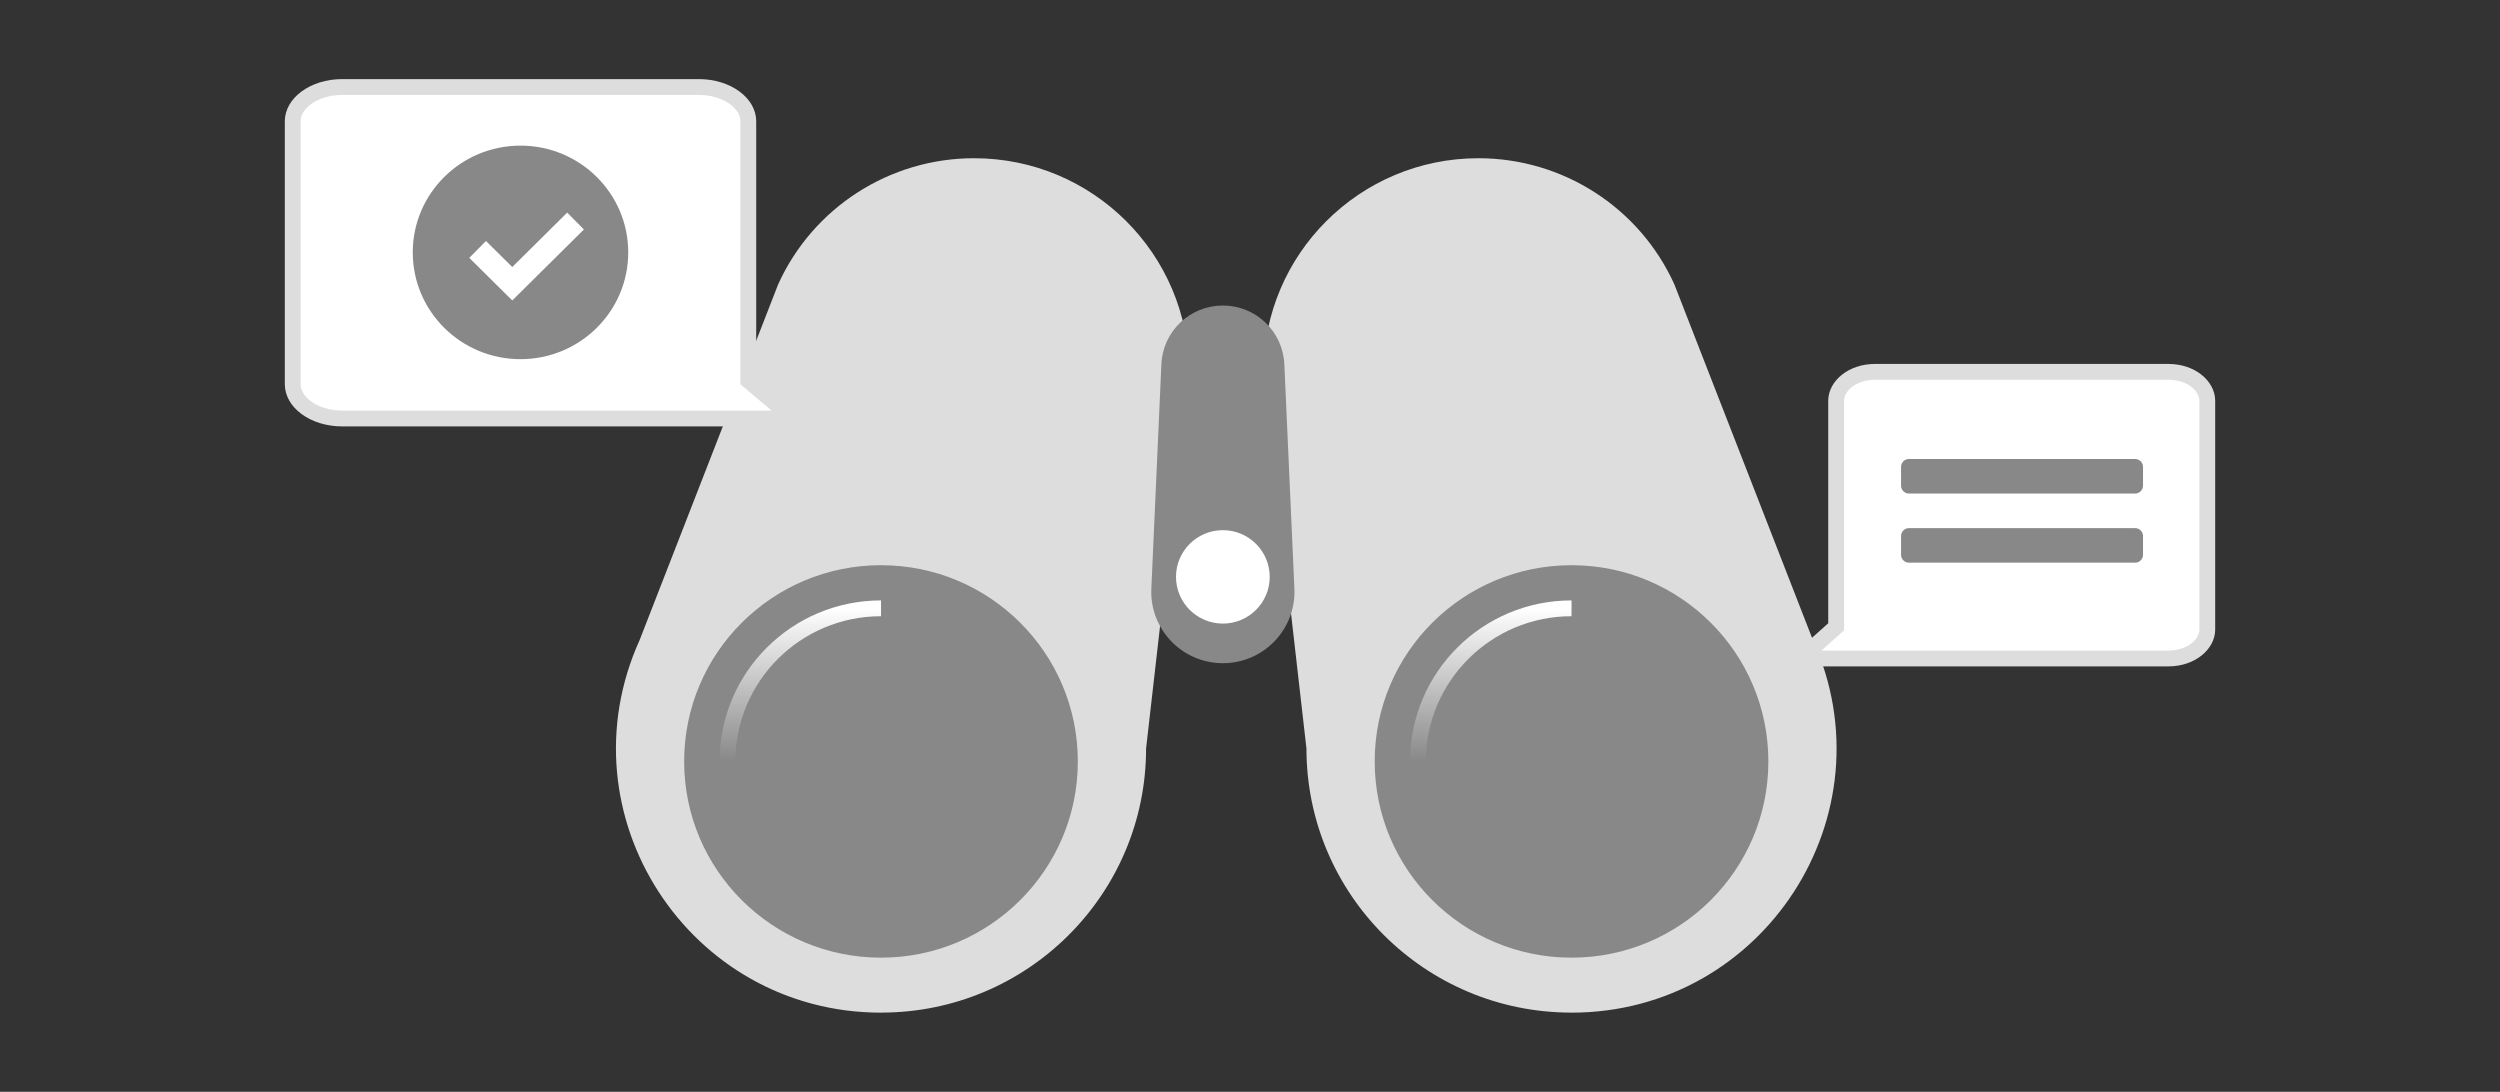 <svg width="316" height="138" viewBox="0 0 316 138" fill="none" xmlns="http://www.w3.org/2000/svg">
  <rect x="0" y="0" width="316" height="138" fill="#333333" stroke="none"/>
  <path
    d="M111.378 128C87.068 128 70.859 102.979 80.855 80.886L98.357 35.945C102.749 26.242 112.441 20 123.12 20C138.131 20 150.293 32.126 150.293 47.086L144.865 94.611C144.865 113.047 129.874 127.993 111.385 127.993L111.378 128Z"
    fill="#DDDDDD" />
  <path
    d="M136.737 96.244C136.737 110.218 125.375 121.548 111.357 121.548C97.338 121.548 85.977 110.218 85.977 96.244C85.977 82.271 97.338 70.941 111.357 70.941C125.375 70.941 136.737 82.271 136.737 96.244Z"
    fill="#888888" stroke="#DDDDDD" />
  <path d="M91.953 96.244C91.953 85.556 100.643 76.891 111.363 76.891" stroke="url(#paint0_linear_10411_28627)"
    stroke-width="2" stroke-miterlimit="10" />
  <path
    d="M198.622 128C222.932 128 239.141 102.979 229.145 80.886L211.643 35.952C207.244 26.242 197.559 20 186.873 20C171.869 20 159.707 32.126 159.707 47.086L165.135 94.611C165.135 113.047 180.125 127.993 198.615 127.993L198.622 128Z"
    fill="#DDDDDD" />
  <path
    d="M224.022 96.244C224.022 110.218 212.66 121.548 198.642 121.548C184.623 121.548 173.262 110.218 173.262 96.244C173.262 82.271 184.623 70.941 198.642 70.941C212.66 70.941 224.022 82.271 224.022 96.244Z"
    fill="#888888" stroke="#DDDDDD" />
  <path
    d="M154.571 83.828C149.413 83.828 145.299 79.537 145.529 74.401L146.801 46.027C146.984 41.883 150.408 38.617 154.571 38.617C158.733 38.617 162.15 41.883 162.34 46.027L163.612 74.401C163.842 79.537 159.728 83.828 154.571 83.828Z"
    fill="#888888" />
  <path
    d="M154.57 78.821C157.841 78.821 160.492 76.178 160.492 72.917C160.492 69.656 157.841 67.013 154.57 67.013C151.3 67.013 148.648 69.656 148.648 72.917C148.648 76.178 151.3 78.821 154.57 78.821Z"
    fill="white" />
  <path d="M179.23 96.244C179.23 85.556 187.92 76.891 198.641 76.891" stroke="url(#paint1_linear_10411_28627)"
    stroke-width="2" stroke-miterlimit="10" />
  <path
    d="M94.585 47.64V48.105L94.94 48.405C96.176 49.446 97.41 50.488 98.644 51.53C99.183 51.985 99.722 52.44 100.262 52.895C100.262 52.895 100.262 52.895 100.262 52.895C100.262 52.896 100.262 52.896 100.262 52.896C100.262 52.896 100.262 52.896 100.262 52.897C100.262 52.897 100.262 52.897 100.262 52.897H100.239H100.217H100.195H100.172H100.15H100.128H100.106H100.083H100.061H100.039H100.017H99.994H99.972H99.95H99.927H99.905H99.883H99.861H99.838H99.816H99.794H99.772H99.749H99.727H99.705H99.683H99.66H99.638H99.616H99.593H99.571H99.549H99.527H99.504H99.482H99.46H99.438H99.415H99.393H99.371H99.348H99.326H99.304H99.282H99.259H99.237H99.215H99.192H99.17H99.148H99.126H99.103H99.081H99.059H99.037H99.014H98.992H98.97H98.948H98.925H98.903H98.881H98.858H98.836H98.814H98.792H98.769H98.747H98.725H98.703H98.68H98.658H98.636H98.613H98.591H98.569H98.547H98.524H98.502H98.48H98.457H98.435H98.413H98.391H98.368H98.346H98.324H98.302H98.279H98.257H98.235H98.213H98.19H98.168H98.146H98.123H98.101H98.079H98.057H98.034H98.012H97.99H97.968H97.945H97.923H97.901H97.878H97.856H97.834H97.812H97.789H97.767H97.745H97.722H97.7H97.678H97.656H97.633H97.611H97.589H97.567H97.544H97.522H97.5H97.478H97.455H97.433H97.411H97.388H97.366H97.344H97.322H97.299H97.277H97.255H97.233H97.21H97.188H97.166H97.143H97.121H97.099H97.077H97.054H97.032H97.01H96.987H96.965H96.943H96.921H96.898H96.876H96.854H96.832H96.809H96.787H96.765H96.743H96.72H96.698H96.676H96.653H96.631H96.609H96.587H96.564H96.542H96.52H96.497H96.475H96.453H96.431H96.408H96.386H96.364H96.341H96.319H96.297H96.275H96.252H96.23H96.208H96.186H96.163H96.141H96.119H96.097H96.074H96.052H96.03H96.007H95.985H95.963H95.941H95.918H95.896H95.874H95.852H95.829H95.807H95.785H95.762H95.74H95.718H95.696H95.673H95.651H95.629H95.606H95.584H95.562H95.54H95.517H95.495H95.473H95.451H95.428H95.406H95.384H95.361H95.339H95.317H95.295H95.272H95.25H95.228H95.206H95.183H95.161H95.139H95.116H95.094H95.072H95.05H95.027H95.005H94.983H94.96H94.938H94.916H94.894H94.871H94.849H94.827H94.805H94.782H94.76H94.738H94.716H94.693H94.671H94.649H94.626H94.604H94.582H94.56H94.537H94.515H94.493H94.471H94.448H94.426H94.404H94.381H94.359H94.337H94.315H94.292H94.27H94.248H94.225H94.203H94.181H94.159H94.136H94.114H94.092H94.07H94.047H94.025H94.003H93.981H93.958H93.936H93.914H93.891H93.869H93.847H93.825H93.802H93.78H93.758H93.736H93.713H93.691H93.669H93.646H93.624H93.602H93.579H93.557H93.535H93.513H93.49H93.468H93.446H93.424H93.401H93.379H93.357H93.335H93.312H93.29H93.268H93.245H93.223H93.201H93.179H93.156H93.134H93.112H93.09H93.067H93.045H93.023H93H92.978H92.956H92.934H92.911H92.889H92.867H92.844H92.822H92.8H92.778H92.755H92.733H92.711H92.689H92.666H92.644H92.622H92.6H92.577H92.555H92.533H92.51H92.488H92.466H92.444H92.421H92.399H92.377H92.355H92.332H92.31H92.288H92.266H92.243H92.221H92.199H92.176H92.154H92.132H92.11H92.087H92.065H92.043H92.02H91.998H91.976H91.954H91.931H91.909H91.887H91.865H91.842H91.82H91.798H91.775H91.753H91.731H91.709H91.686H91.664H91.642H91.62H91.597H91.575H91.553H91.531H91.508H91.486H91.464H91.441H91.419H91.397H91.375H91.352H91.33H91.308H91.286H91.263H91.241H91.219H91.197H91.174H91.152H91.13H91.107H91.085H91.063H91.041H91.018H90.996H90.974H90.951H90.929H90.907H90.885H90.862H90.84H90.818H90.796H90.773H90.751H90.729H90.707H90.684H90.662H90.64H90.618H90.595H90.573H90.551H90.528H90.506H90.484H90.462H90.439H90.417H90.395H90.373H90.35H90.328H90.306H90.284H90.261H90.239H90.217H90.194H90.172H90.15H90.128H90.105H90.083H90.061H90.038H90.016H89.994H89.972H89.949H89.927H89.905H89.883H89.86H89.838H89.816H89.794H89.771H89.749H89.727H89.704H89.682H89.66H89.638H89.615H89.593H89.571H89.549H89.526H89.504H89.482H89.46H89.437H89.415H89.393H89.371H89.348H89.326H89.304H89.281H89.259H89.237H89.215H89.192H89.17H89.148H89.126H89.103H89.081H89.059H89.037H89.014H88.992H88.97H88.948H88.925H88.903H88.881H88.858H43.235C41.428 52.897 39.833 52.356 38.712 51.53C37.591 50.705 37 49.645 37 48.566V15.33C37 14.251 37.591 13.192 38.712 12.366C39.833 11.541 41.428 11 43.235 11H88.349C90.156 11 91.752 11.541 92.872 12.366C93.993 13.192 94.585 14.251 94.585 15.33V47.64Z"
    fill="white" stroke="#DDDDDD" stroke-width="2" />
  <path
    d="M65.79 45.399C73.312 45.399 79.409 39.357 79.409 31.904C79.409 24.45 73.312 18.408 65.79 18.408C58.269 18.408 52.172 24.45 52.172 31.904C52.172 39.357 58.269 45.399 65.79 45.399Z"
    fill="#888888" />
  <path d="M60.371 31.528L64.751 35.865L72.748 27.939" stroke="white" stroke-width="3" stroke-miterlimit="10" />
  <path
    d="M231.754 79.528L232.088 79.23V78.783V50.642C232.088 48.846 234.056 47 237.027 47H274.06C277.032 47 279 48.846 279 50.642V79.589C279 81.386 277.032 83.232 274.06 83.232H236.61H236.592H236.574H236.557H236.539H236.522H236.504H236.487H236.469H236.452H236.434H236.416H236.399H236.381H236.364H236.346H236.329H236.311H236.294H236.276H236.258H236.241H236.223H236.206H236.188H236.171H236.153H236.136H236.118H236.1H236.083H236.065H236.048H236.03H236.013H235.995H235.978H235.96H235.942H235.925H235.907H235.89H235.872H235.855H235.837H235.82H235.802H235.784H235.767H235.749H235.732H235.714H235.697H235.679H235.662H235.644H235.626H235.609H235.591H235.574H235.556H235.539H235.521H235.504H235.486H235.468H235.451H235.433H235.416H235.398H235.381H235.363H235.346H235.328H235.31H235.293H235.275H235.258H235.24H235.223H235.205H235.188H235.17H235.152H235.135H235.117H235.1H235.082H235.065H235.047H235.03H235.012H234.994H234.977H234.959H234.942H234.924H234.907H234.889H234.871H234.854H234.836H234.819H234.801H234.784H234.766H234.749H234.731H234.713H234.696H234.678H234.661H234.643H234.626H234.608H234.591H234.573H234.555H234.538H234.52H234.503H234.485H234.468H234.45H234.433H234.415H234.397H234.38H234.362H234.345H234.327H234.31H234.292H234.274H234.257H234.239H234.222H234.204H234.187H234.169H234.152H234.134H234.116H234.099H234.081H234.064H234.046H234.029H234.011H233.994H233.976H233.958H233.941H233.923H233.906H233.888H233.871H233.853H233.836H233.818H233.8H233.783H233.765H233.748H233.73H233.713H233.695H233.677H233.66H233.642H233.625H233.607H233.59H233.572H233.555H233.537H233.519H233.502H233.484H233.467H233.449H233.432H233.414H233.397H233.379H233.361H233.344H233.326H233.309H233.291H233.274H233.256H233.238H233.221H233.203H233.186H233.168H233.151H233.133H233.116H233.098H233.08H233.063H233.045H233.028H233.01H232.993H232.975H232.957H232.94H232.922H232.905H232.887H232.87H232.852H232.835H232.817H232.799H232.782H232.764H232.747H232.729H232.712H232.694H232.677H232.659H232.641H232.624H232.606H232.589H232.571H232.554H232.536H232.518H232.501H232.483H232.466H232.448H232.431H232.413H232.396H232.378H232.36H232.343H232.325H232.308H232.29H232.273H232.255H232.237H232.22H232.202H232.185H232.167H232.15H232.132H232.115H232.097H232.079H232.062H232.044H232.027H232.009H231.992H231.974H231.957H231.939H231.921H231.904H231.886H231.869H231.851H231.834H231.816H231.798H231.781H231.763H231.746H231.728H231.711H231.693H231.676H231.658H231.64H231.623H231.605H231.588H231.57H231.553H231.535H231.517H231.5H231.482H231.465H231.447H231.43H231.412H231.395H231.377H231.359H231.342H231.324H231.307H231.289H231.272H231.254H231.236H231.219H231.201H231.184H231.166H231.149H231.131H231.114H231.096H231.078H231.061H231.043H231.026H231.008H230.991H230.973H230.955H230.938H230.92H230.903H230.885H230.868H230.85H230.833H230.815H230.797H230.78H230.762H230.745H230.727H230.71H230.692H230.674H230.657H230.639H230.622H230.604H230.587H230.569H230.552H230.534H230.516H230.499H230.481H230.464H230.446H230.429H230.411H230.394H230.376H230.358H230.341H230.323H230.306H230.288H230.271H230.253H230.235H230.218H230.2H230.183H230.165H230.148H230.13H230.113H230.095H230.077H230.06H230.042H230.025H230.007H229.99H229.972H229.954H229.937H229.919H229.902H229.884H229.867H229.849H229.832H229.814H229.796H229.779H229.761H229.744H229.726H229.709H229.691H229.673H229.656H229.638H229.621H229.603H229.586H229.568H229.551H229.533H229.515H229.498H229.48H229.463H229.445H229.428H229.41H229.392H229.375H229.357H229.34H229.322H229.305H229.287H229.27H229.252H229.234H229.217H229.199H229.182H229.164H229.147H229.129H229.112H229.094H229.076H229.059H229.041H229.024H229.006H228.989H228.971H228.953H228.936H228.918H228.901H228.883H228.866H228.848H228.831H228.813H228.795H228.778H228.76H228.743H228.725H228.708H228.69H228.672H228.655H228.637H228.62H228.602H228.585H228.567H228.55H228.532H228.514H228.497H228.479H228.462H228.444H228.427H228.409H228.392H228.374H228.356H228.339H228.321H228.304H228.286H228.269H228.251H228.233H228.216H228.198H228.181H228.163H228.146H228.128H228.111H228.093H228.075H228.058H228.04H228.023H228.005H227.988H227.97H227.952H227.935H227.917H227.9H227.882H227.865H227.847H227.83H227.812H227.794H227.777H227.759H227.742H227.724H227.707H227.689H227.672H227.654H227.636H227.619C227.619 83.232 227.619 83.232 227.619 83.232C227.619 83.232 227.619 83.231 227.619 83.231C227.619 83.231 227.618 83.231 227.618 83.231C227.618 83.231 227.619 83.231 227.619 83.23C227.983 82.904 228.348 82.578 228.712 82.251C229.726 81.343 230.74 80.436 231.754 79.528Z"
    fill="white" stroke="#DDDDDD" stroke-width="2" />
  <path
    d="M269.878 58.016H241.293C240.741 58.016 240.293 58.463 240.293 59.016V61.385C240.293 61.937 240.741 62.385 241.293 62.385H269.878C270.431 62.385 270.878 61.937 270.878 61.385V59.016C270.878 58.463 270.431 58.016 269.878 58.016Z"
    fill="#888888" />
  <path
    d="M269.878 66.754H241.293C240.741 66.754 240.293 67.202 240.293 67.754V70.124C240.293 70.676 240.741 71.124 241.293 71.124H269.878C270.431 71.124 270.878 70.676 270.878 70.124V67.754C270.878 67.202 270.431 66.754 269.878 66.754Z"
    fill="#888888" />
  <defs>
    <linearGradient id="paint0_linear_10411_28627" x1="101.658" y1="76.891" x2="101.658" y2="96.244"
      gradientUnits="userSpaceOnUse">
      <stop stop-color="white" />
      <stop offset="1" stop-color="white" stop-opacity="0" />
    </linearGradient>
    <linearGradient id="paint1_linear_10411_28627" x1="188.936" y1="76.891" x2="188.936" y2="96.244"
      gradientUnits="userSpaceOnUse">
      <stop stop-color="white" />
      <stop offset="1" stop-color="white" stop-opacity="0" />
    </linearGradient>
  </defs>
</svg>